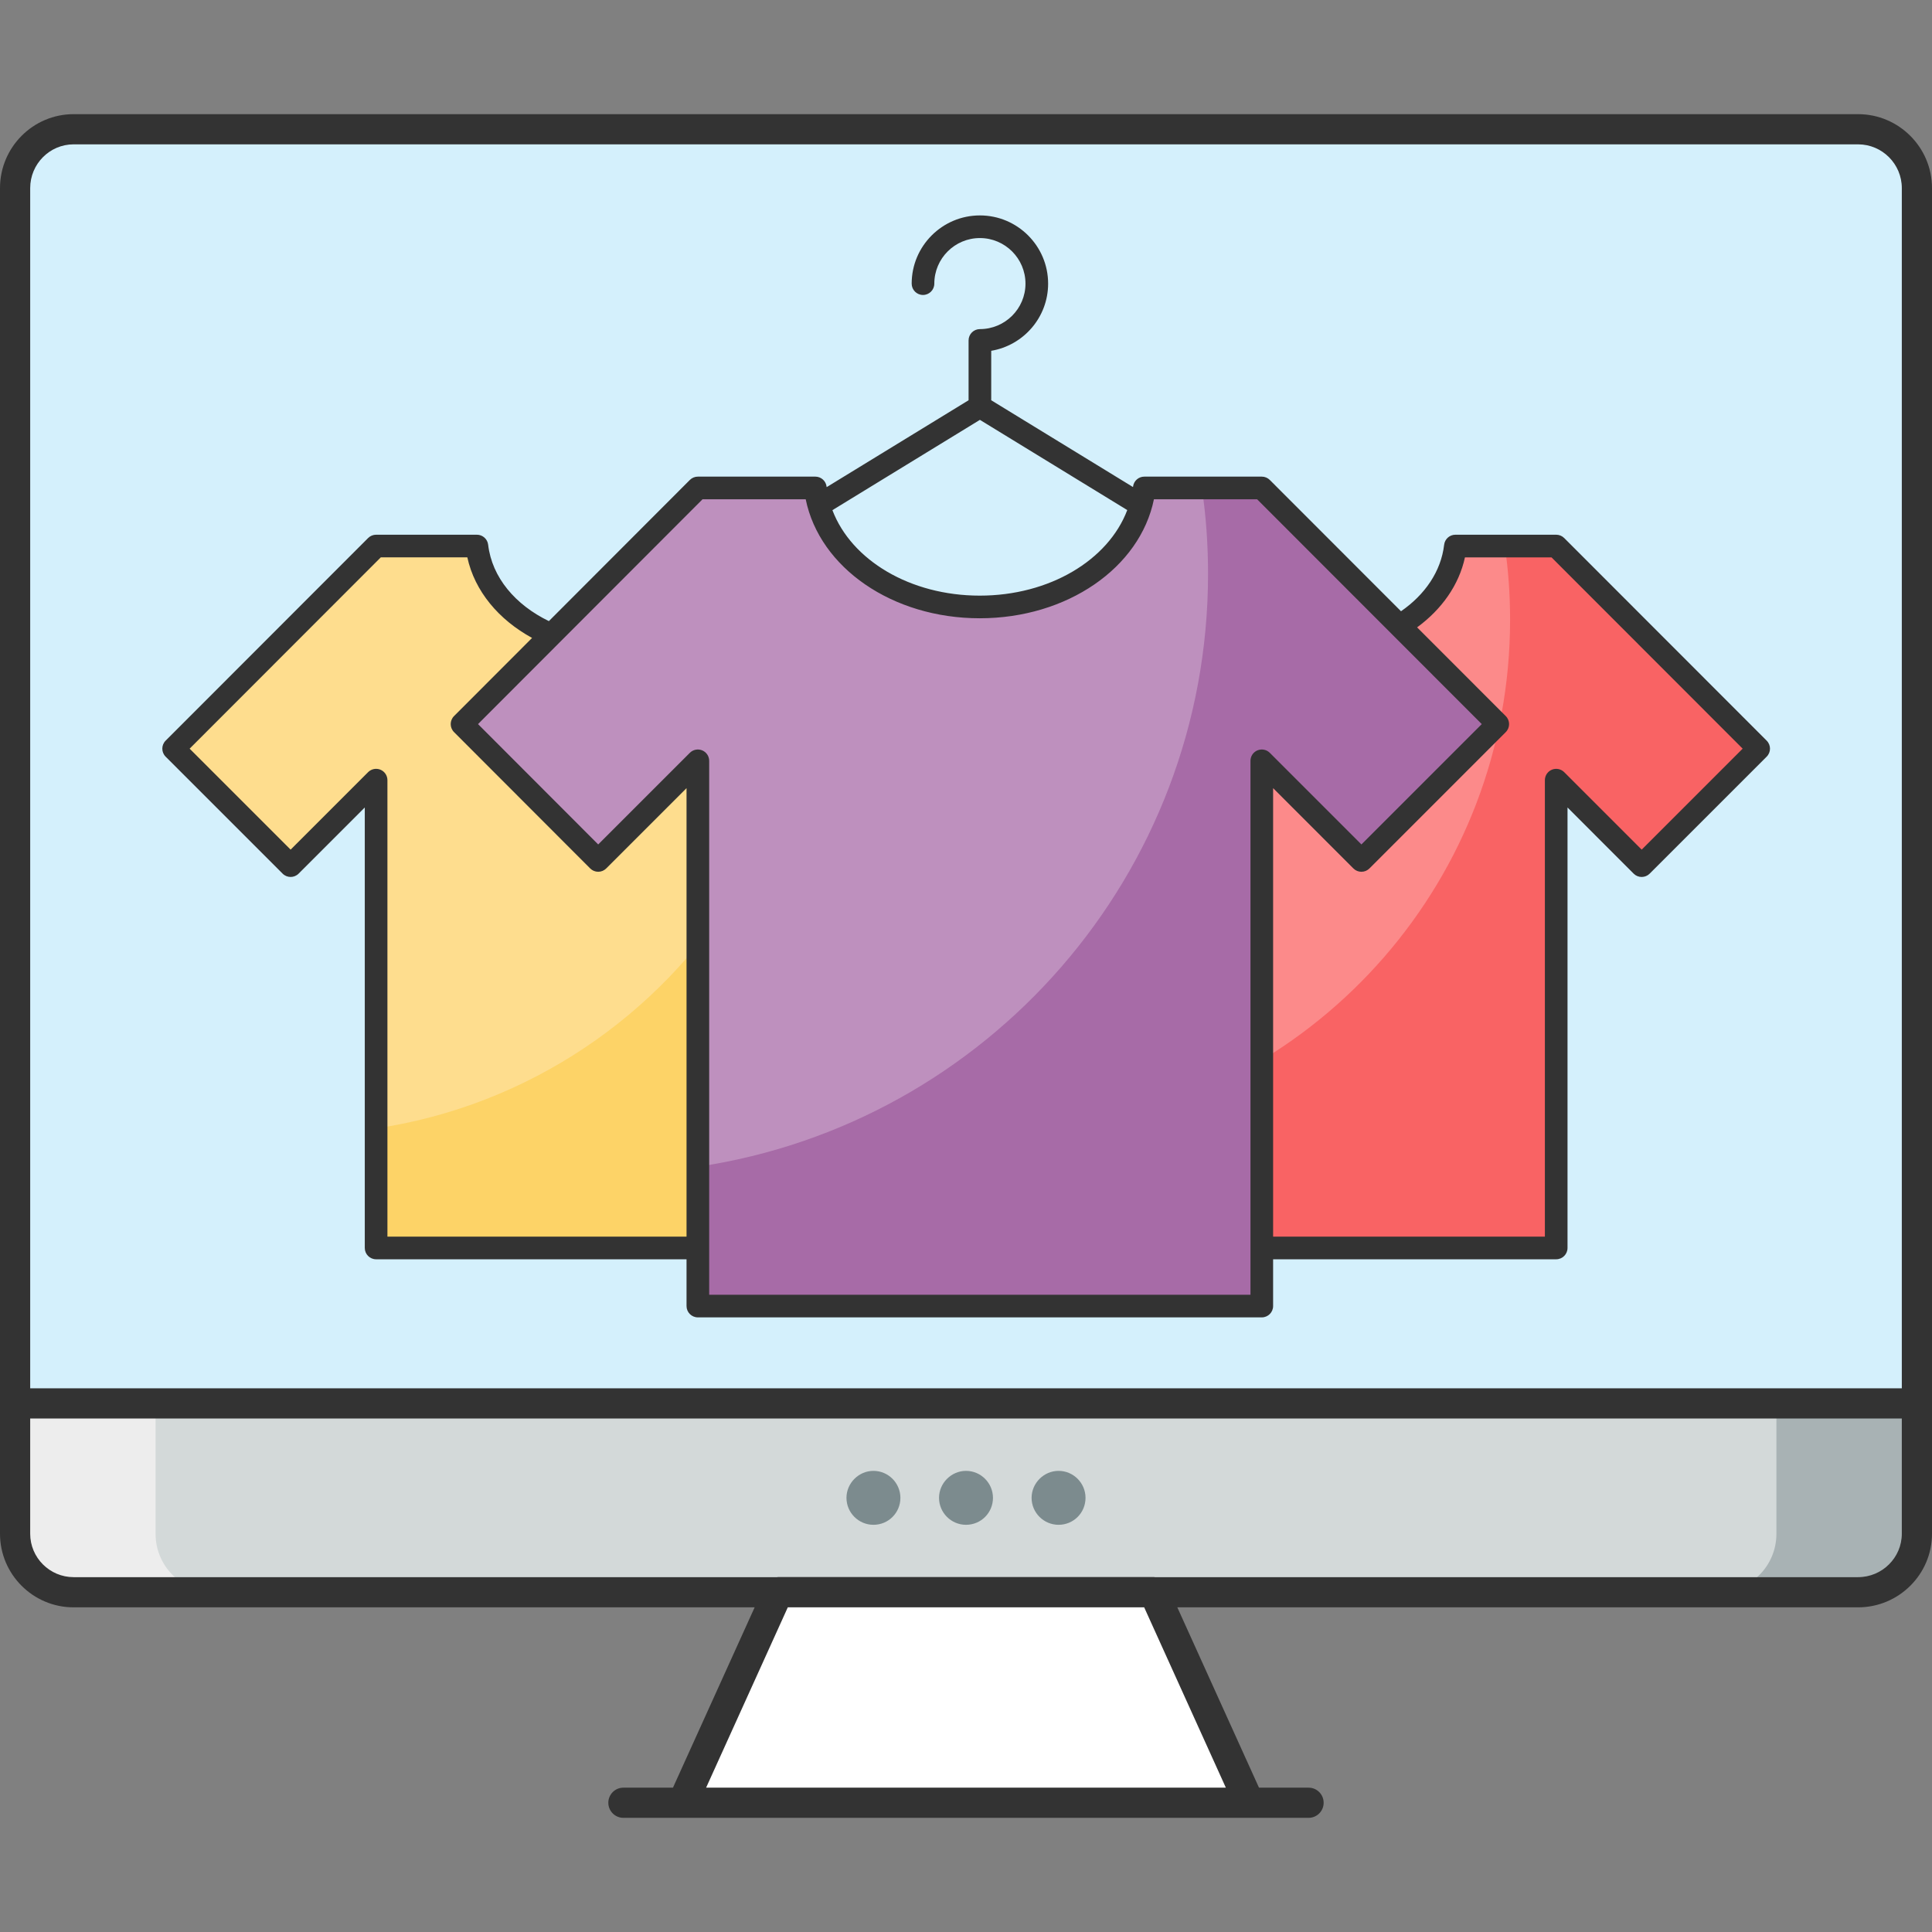 <?xml version="1.0" ?>

<svg width="800px" height="800px" viewBox="0 0 512 512" id="Layer_1" version="1.1" xml:space="preserve" xmlns="http://www.w3.org/2000/svg" xmlns:xlink="http://www.w3.org/1999/xlink">
<rect x="0" y="0" width="512" height="512" fill="#808080" stroke="none"/>
<g id="_x30_8_Select_your_Item">
<g>
<g>
<g>
<g>
<g>
<path d="M4,371.921v34.532c0,8.587,6.921,15.509,15.508,15.509h472.895        c8.585,0,15.595-6.922,15.595-15.509v-34.532H4z" style="fill:#D3D9D9;"/>
</g>
</g>
<g>
<g>
<path d="M455.241,421.932h37.312c8.536,0,15.445-6.909,15.445-15.445v-34.565h-37.23v34.565        C470.767,415.022,463.857,421.932,455.241,421.932z" style="fill:#A8B2B4;"/>
</g>
</g>
<g>
<g>
<path d="M56.757,421.932H19.445C10.909,421.932,4,415.023,4,406.487v-34.565h37.23v34.565        C41.231,415.022,48.141,421.932,56.757,421.932z" style="fill:#EDEDED;"/>
</g>
</g>
<g>
<g>
<path d="M508.039,49.815v322.106H4.041V49.815c0-8.535,6.909-15.527,15.445-15.527H492.43        C500.966,34.289,508.039,41.28,508.039,49.815z" style="fill:#D4F0FC;"/>
</g>
</g>
<g>
<g>
<g>
<g>
<g>
<path d="M412.409,144.708h-26.715c-1.784,15.217-17.798,27.057-37.416,27.057           c-13.141,0-24.681-5.367-31.388-13.501v172.461h95.52V206.752l22.654,22.655l31.003-31.003L412.409,144.708z" style="fill:#FC8A8A;"/>
</g>
</g>
</g>
<g>
<g>
<g>
<path d="M284.221,299.04v31.686h128.186V206.752l22.692,22.616l30.966-30.965l-53.658-53.696           h-13.622c0.949,6.375,1.404,12.902,1.404,19.543C400.188,232.632,349.87,289.249,284.221,299.04z" style="fill:#F96364;"/>
</g>
</g>
</g>
<g>
<g>
<g>
<path d="M195.2,158.27v172.453H99.673v-123.97l-22.642,22.642l-31.002-31.002l53.645-53.685h26.722           c1.76,15.201,17.801,27.042,37.402,27.042C176.958,171.75,188.48,166.391,195.2,158.27z" style="fill:#FEDD8E;"/>
</g>
</g>
</g>
<g>
<g>
<g>
<path d="M195.2,235.996v94.727H99.673V299.04C140.036,293,174.599,269.278,195.2,235.996z" style="fill:#FDD367;"/>
</g>
</g>
</g>
</g>
<g>
<g>
<g>
<path d="M396.926,191.896l-36.136,36.135l-26.403-26.404v144.495H184.938V201.626l-26.405,26.404          l-36.09-36.135l62.496-62.584h31.137c2.078,17.736,20.787,31.536,43.565,31.536c22.866,0,41.53-13.8,43.61-31.536h31.137          L396.926,191.896z" style="fill:#BE90BE;"/>
</g>
</g>
</g>
<g>
<g>
<g>
<path d="M184.982,309.19v36.931h149.404V201.626l26.449,26.36l36.091-36.091l-62.54-62.584h-15.877          c1.106,7.431,1.636,15.038,1.636,22.778C320.145,231.79,261.498,297.779,184.982,309.19z" style="fill:#A76BA7;"/>
</g>
</g>
</g>
<path d="M468.188,196.281l-53.656-53.695c-0.563-0.563-1.324-0.879-2.121-0.879h-26.717       c-1.524,0-2.801,1.141-2.981,2.653c-0.831,7.079-5.094,13.252-11.432,17.627L336.51,127.19       c-0.563-0.563-1.324-0.879-2.121-0.879H303.25c-1.524,0-2.801,1.141-2.981,2.653c-0.004,0.036-0.015,0.07-0.019,0.105       l-37.566-22.999V92.965c8.548-1.43,15.079-8.868,15.079-17.798c0-9.969-8.11-18.079-18.079-18.079       c-9.97,0-18.08,8.11-18.08,18.079c0,1.656,1.344,3,3,3s3-1.344,3-3c0-6.661,5.418-12.079,12.079-12.079       c6.661,0,12.079,5.418,12.079,12.079c0,6.645-5.418,12.048-12.079,12.048c-1.656,0-3,1.344-3,3v15.856l-37.605,23.022       c-0.005-0.043-0.018-0.085-0.023-0.129c-0.18-1.512-1.457-2.653-2.981-2.653h-31.135c-0.797,0-1.559,0.316-2.121,0.879       l-37.359,37.41c-8.862-4.29-15.075-11.558-16.094-20.241c-0.18-1.512-1.457-2.653-2.981-2.653H99.671       c-0.797,0-1.559,0.316-2.121,0.879l-53.656,53.695c-1.172,1.172-1.172,3.071,0,4.242l31.002,31.002       c1.172,1.172,3.07,1.172,4.242,0l17.533-17.533v116.732c0,1.656,1.344,3,3,3h82.268v12.395c0,1.656,1.344,3,3,3h149.449       c1.656,0,3-1.344,3-3v-12.395h75.021c1.656,0,3-1.344,3-3V213.994l17.529,17.533c0.563,0.563,1.324,0.879,2.121,0.879       s1.559-0.316,2.121-0.879l31.006-31.002C469.36,199.352,469.36,197.453,468.188,196.281z M259.684,111.267l39.051,23.909       c-5.028,13.276-20.63,22.673-39.094,22.673c-18.433,0-34.01-9.386-39.043-22.651L259.684,111.267z M102.672,327.725V206.751       c0-1.215-0.731-2.309-1.852-2.774c-1.121-0.461-2.41-0.207-3.27,0.652l-20.533,20.533l-26.76-26.76l50.656-50.695h22.935       c1.951,8.977,8.323,16.529,17.157,21.353l-20.684,20.713c-1.172,1.172-1.172,3.071,0,4.242l36.089,36.136       c0.563,0.563,1.324,0.879,2.121,0.879s1.559-0.316,2.121-0.879l21.287-21.283v118.857H102.672z M336.51,199.504       c-0.856-0.859-2.153-1.109-3.27-0.652c-1.121,0.465-1.852,1.559-1.852,2.774v141.495H187.94V201.626       c0-1.215-0.731-2.309-1.852-2.774c-1.121-0.457-2.41-0.207-3.27,0.652l-24.287,24.283l-31.85-31.893l59.501-59.583h27.338       c3.703,18.158,22.982,31.538,46.121,31.538c23.162,0,42.456-13.38,46.164-31.538h27.342l59.536,59.583l-31.893,31.893       L336.51,199.504z M435.061,225.163l-20.529-20.533c-0.859-0.859-2.149-1.113-3.27-0.652c-1.121,0.465-1.852,1.559-1.852,2.774       v120.974h-72.021V208.868l21.279,21.283c0.563,0.563,1.324,0.879,2.121,0.879s1.559-0.316,2.121-0.879l36.136-36.136       c1.172-1.172,1.172-3.071,0-4.242l-23.499-23.516c6.481-4.747,11.078-11.169,12.682-18.549h22.939l50.656,50.695       L435.061,225.163z" style="fill:#333333;"/>
</g>
<polygon points="331.066,477.748 180.926,477.748 206.21,421.924 305.781,421.924     " style="fill:#FFFFFF;"/>
<g>
<path d="M492.401,30.253H19.509C8.75,30.253,0,39.047,0,49.852V371.92v34.534       c0,10.759,8.751,19.509,19.509,19.509h180.479l-21.645,47.785h-13.131c-2.211,0-4,1.789-4,4s1.789,4,4,4h15.712h150.14h15.716       c2.211,0,4-1.789,4-4s-1.789-4-4-4h-13.136l-21.642-47.785h180.399c10.805,0,19.599-8.751,19.599-19.509V371.92V49.852       C512,39.047,503.206,30.253,492.401,30.253z M8.001,49.852c0-6.395,5.164-11.599,11.509-11.599h472.892       c6.395,0,11.599,5.204,11.599,11.599V367.92H8.002L8.001,49.852L8.001,49.852z M324.861,473.748H187.128l21.644-47.785h94.449       L324.861,473.748z M503.999,406.454c0,6.344-5.204,11.509-11.599,11.509H306.05c-0.091-0.006-0.176-0.039-0.269-0.039h-99.57       c-0.093,0-0.178,0.033-0.269,0.039H19.509C13.165,417.962,8,412.798,8,406.454V375.92h495.999V406.454z" style="fill:#333333;"/>
</g>
</g>
</g>
<g>
<path d="M238.616,396.942c0,3.971-3.178,7.147-7.148,7.147c-3.897,0-7.145-3.176-7.145-7.147     c0-3.898,3.248-7.147,7.145-7.147C235.439,389.795,238.616,393.043,238.616,396.942z" style="fill:#7C8B8E;"/>
<path d="M263.146,396.942c0,3.971-3.178,7.147-7.148,7.147c-3.897,0-7.145-3.176-7.145-7.147     c0-3.898,3.248-7.147,7.145-7.147C259.968,389.795,263.146,393.043,263.146,396.942z" style="fill:#7C8B8E;"/>
<path d="M287.675,396.942c0,3.971-3.178,7.147-7.148,7.147c-3.897,0-7.145-3.176-7.145-7.147     c0-3.898,3.248-7.147,7.145-7.147C284.497,389.795,287.675,393.043,287.675,396.942z" style="fill:#7C8B8E;"/>
</g>
</g>
</g>
</svg>